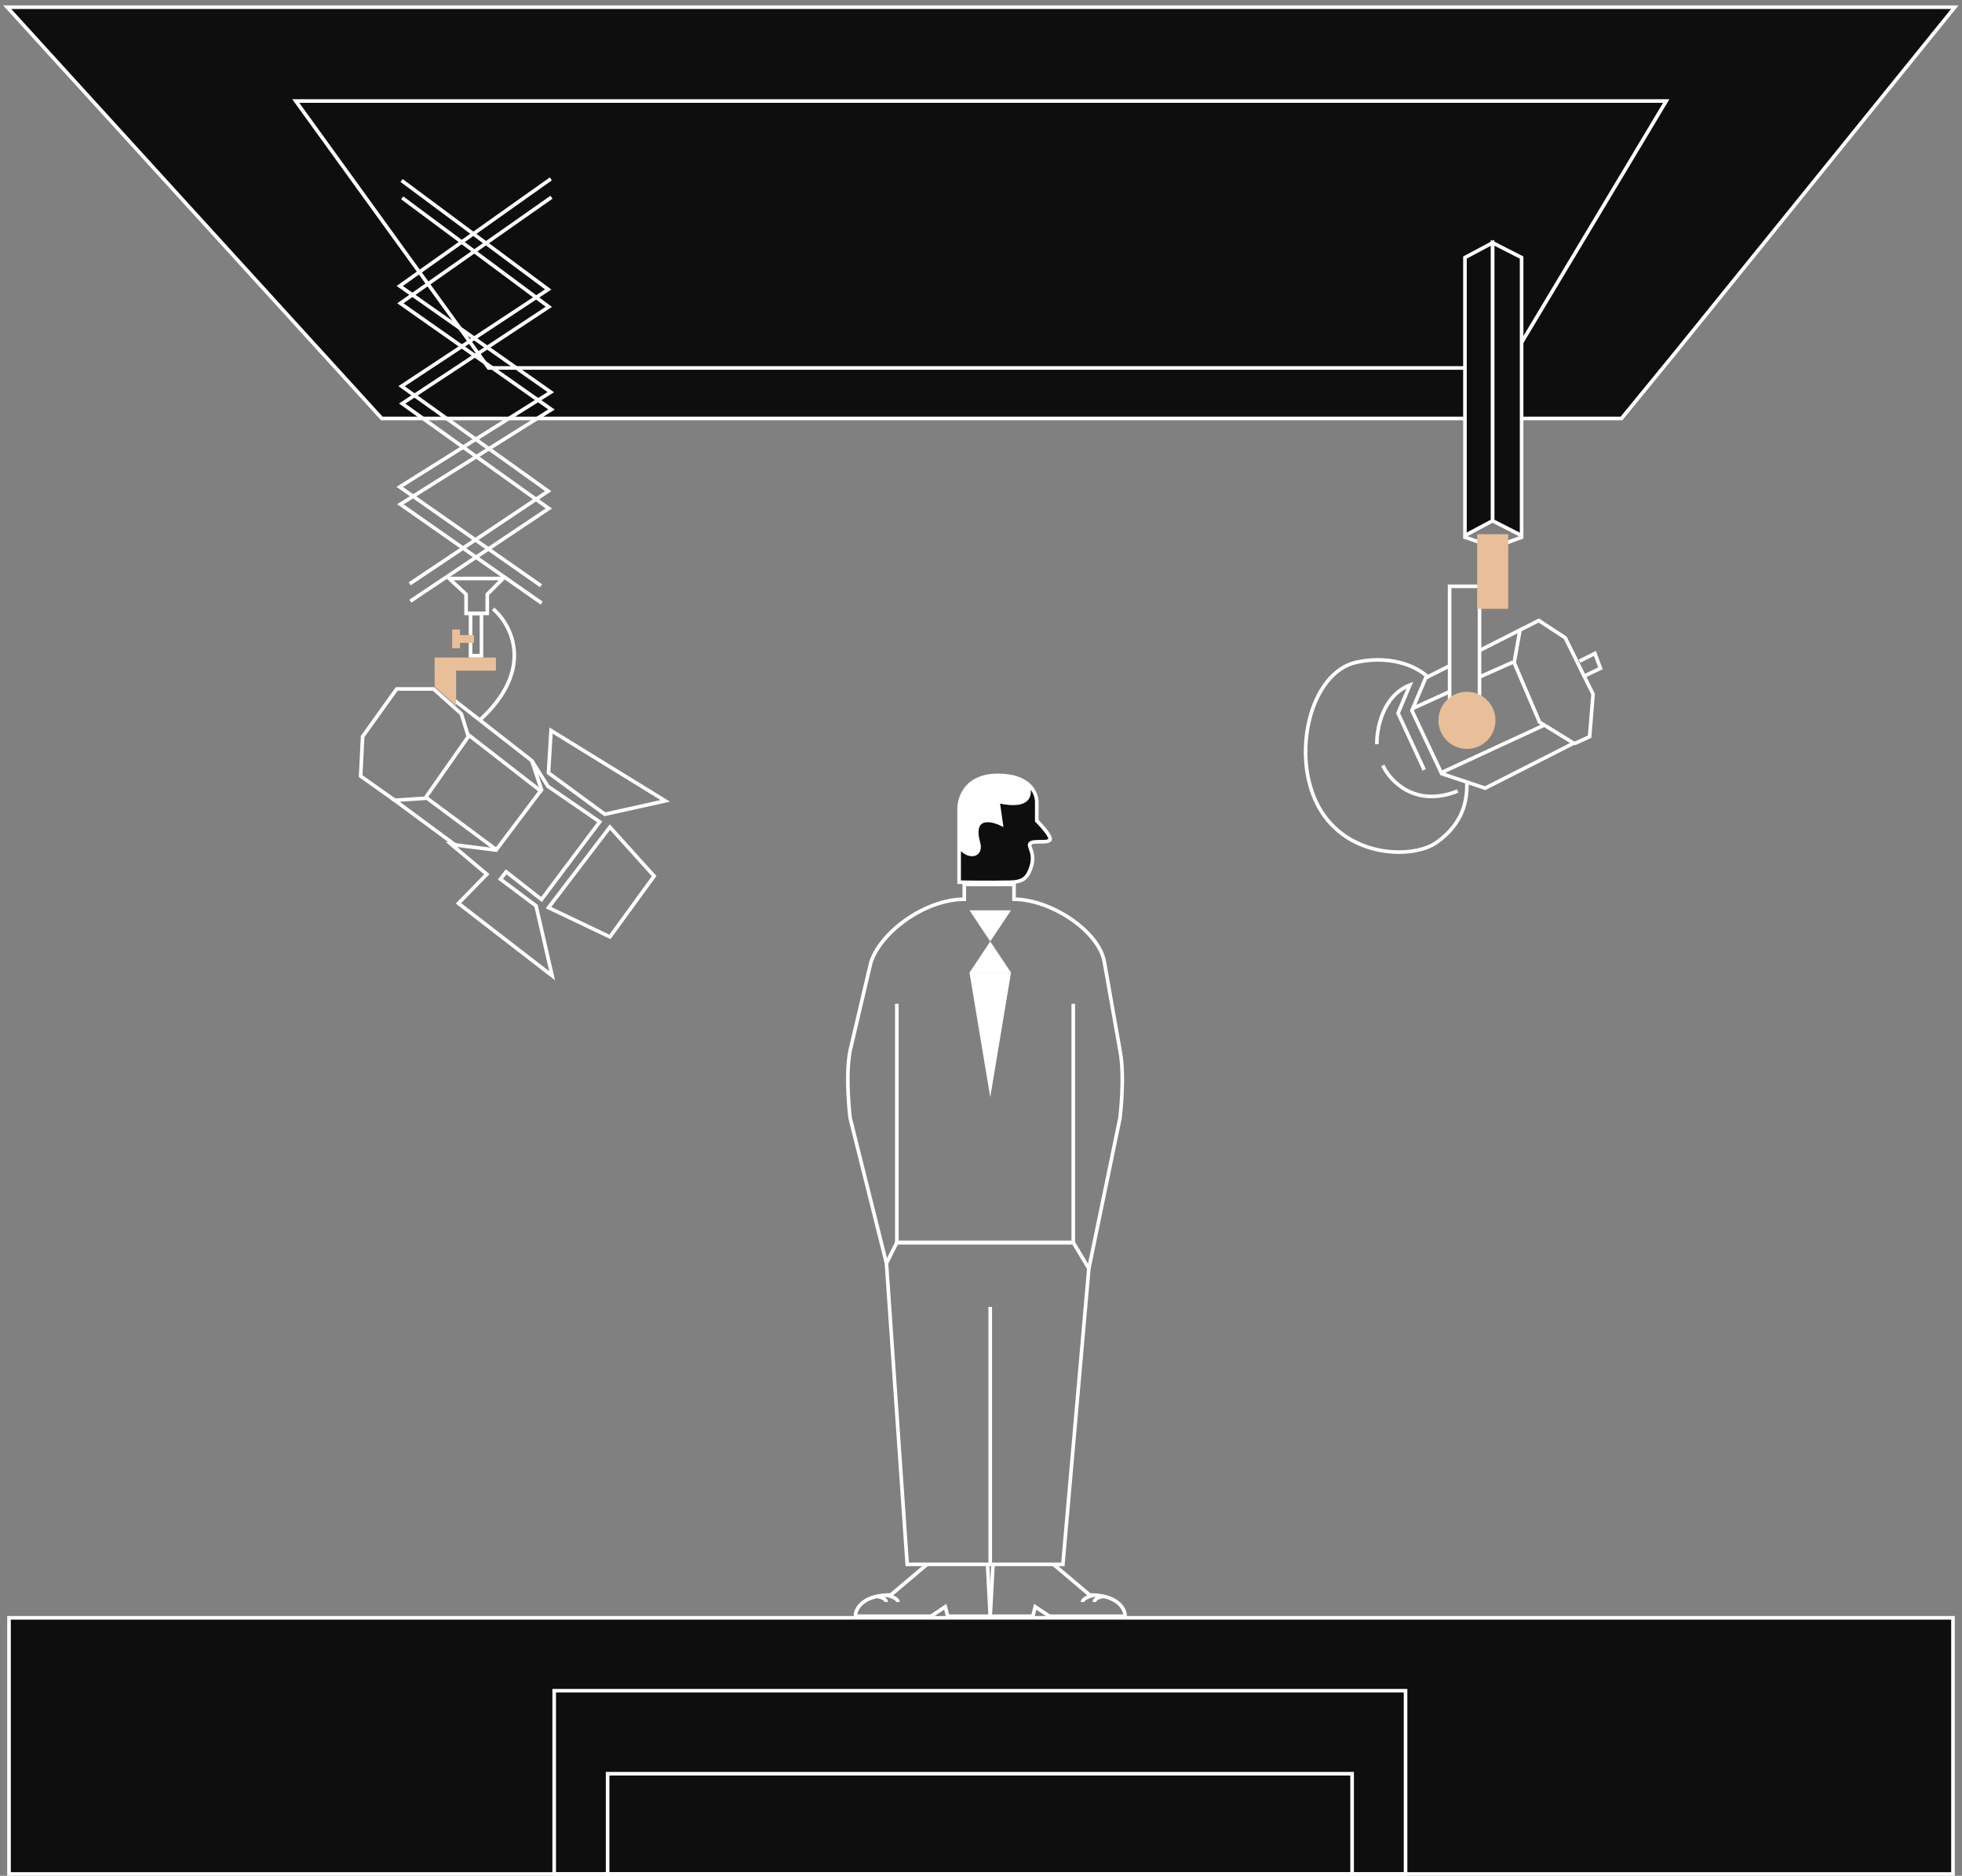 <svg width="272" height="260" viewBox="0 0 272 260" fill="none" xmlns="http://www.w3.org/2000/svg">
<rect x="0" y="0" width="272" height="260" fill="#808080" stroke="none"/>
<path d="M52.927 58L1 1H271L232.32 48.805L224.798 58H52.927Z" fill="#0E0E0E" stroke="white" stroke-width="0.5"/>
<path d="M231 14H41L67.741 51H208.833L231 14Z" stroke="white" stroke-width="0.5"/>
<path d="M68.363 84.403C70.938 86.61 74.18 92.777 66.545 99.789" stroke="white" stroke-width="0.5"/>
<path d="M64.617 82.377L62.262 80.188H69.741L67.551 82.377V85.022H64.617V82.377Z" stroke="white" stroke-width="0.5"/>
<path d="M59.004 110.492L68.752 117.734" stroke="white" stroke-width="0.5"/>
<path d="M64.853 101.785L75.158 109.792" stroke="white" stroke-width="0.5"/>
<path d="M62.973 97.047L73.765 105.472" stroke="white" stroke-width="0.5"/>
<path d="M84.555 114.645L76.041 125.805L84.555 129.863L90.686 121.438L84.555 114.645Z" stroke="white" stroke-width="0.5"/>
<path d="M83.849 112.863L76.041 107.129L76.394 101.262L92.23 111.01L83.849 112.863Z" stroke="white" stroke-width="0.5"/>
<path d="M75.07 109.467L73.71 105.402L75.949 108.976L83.139 113.917L75.07 124.68L70.171 120.842L69.376 121.857L74.317 125.562L76.546 135.25L63.556 125.212L67.493 121.177L62.572 117.044L68.772 117.832L75.07 109.467Z" stroke="white" stroke-width="0.5"/>
<path d="M60.114 95.496H54.996L50.273 102.089L50 107.578L54.723 110.924L58.932 110.651L64.935 102.089L63.951 98.94L60.114 95.496Z" stroke="white" stroke-width="0.5"/>
<path d="M55.67 25.015L75.999 40.121L55.67 53.533L75.999 68.075L56.799 80.922" stroke="white" stroke-width="0.5"/>
<path d="M76.364 24.793L55.416 39.637L76.364 54.358L55.416 67.493L75.006 81.195" stroke="white" stroke-width="0.5"/>
<path d="M55.758 27.422L76.087 42.528L55.758 55.94L76.087 70.481L56.887 83.328" stroke="white" stroke-width="0.5"/>
<path d="M76.452 27.34L55.504 42.04L76.452 56.761L55.504 69.896L75.094 83.598" stroke="white" stroke-width="0.5"/>
<path d="M54.41 110.699L63.462 117.384" stroke="white" stroke-width="0.5"/>
<rect x="60.258" y="91.144" width="8.495" height="1.815" fill="#E9BF99"/>
<path d="M60.258 92.594H63.23V97.847L60.258 95.167V92.594Z" fill="#E9BF99"/>
<rect x="65.236" y="85.059" width="1.511" height="5.826" stroke="white" stroke-width="0.5"/>
<rect x="62.688" y="87.266" width="1.083" height="2.583" fill="#E9BF99"/>
<rect x="62.828" y="89.109" width="1.083" height="2.884" transform="rotate(-90 62.828 89.109)" fill="#E9BF99"/>
<path d="M202.916 74.402L207.15 75.858L211.111 74.412" stroke="white" stroke-width="0.5"/>
<path d="M218.973 91.64L221.111 90.57L221.875 92.632L219.813 93.625" stroke="white" stroke-width="0.5"/>
<path d="M200.965 97.086V81.269H205.07" stroke="white" stroke-width="0.5"/>
<path d="M205.109 81.269V96.774" stroke="white" stroke-width="0.5"/>
<path d="M191.701 106.09C192.704 108.255 196.186 111.997 202.093 109.645" stroke="white" stroke-width="0.5"/>
<path d="M190.881 103.157C190.835 101.038 191.687 96.43 195.461 94.953L193.82 98.85L197.444 106.713" stroke="white" stroke-width="0.5"/>
<path d="M198.037 93.933C196.926 92.756 193.388 90.677 188.131 91.775C181.559 93.148 178.911 104.82 182.834 111.882C186.758 118.944 195.9 119.106 199.192 116.748C203.014 114.011 203.369 110.782 203.369 108.565" stroke="white" stroke-width="0.5"/>
<path d="M210.705 87.336L213.327 86.008L216.991 88.399L220.855 96.223L220.372 102.115L218.247 103.081" stroke="white" stroke-width="0.5"/>
<path d="M195.74 98.249L200.931 95.886M209.746 91.777L205.058 93.865" stroke="white" stroke-width="0.5"/>
<path d="M199.949 107.038L213.955 100.566" stroke="white" stroke-width="0.5"/>
<path d="M205.08 90.184L210.721 87.328L209.917 91.853L213.436 100.097L218.161 103.013L205.895 109.247L199.862 107.236L195.74 98.489L197.65 93.964L200.909 92.312" stroke="white" stroke-width="0.5"/>
<circle cx="203.369" cy="99.846" r="3.955" fill="#E9BF99"/>
<rect x="204.789" y="74.047" width="4.304" height="10.34" fill="#E9BF99"/>
<path d="M206.926 72.186V33.65L210.945 35.7V74.235L206.926 72.186Z" fill="#0E0E0E" stroke="#FDFDFD" stroke-width="0.5"/>
<path d="M206.914 72.189V33.659L203.093 35.697V74.227L206.914 72.189Z" fill="#0E0E0E" stroke="#FDFDFD" stroke-width="0.5"/>
<rect x="1.25" y="224.25" width="269.5" height="35.5" fill="#0E0E0E" stroke="white" stroke-width="0.5"/>
<rect x="76.83" y="234.348" width="118.029" height="25.4" stroke="white" stroke-width="0.5"/>
<rect x="84.236" y="245.855" width="103.213" height="13.889" stroke="white" stroke-width="0.5"/>
<path d="M150.952 175.828L155.268 154.965C155.268 154.965 155.987 149.209 155.268 145.612L153.109 133.381C152.39 129.065 145.668 124.645 140.577 124.645V122.59H133.685V124.645C128.346 124.645 122.173 129.065 120.735 133.381L117.857 145.612C117.137 149.209 117.857 154.965 117.857 154.965L122.893 175.109M148.793 139.137V172.239H124.333V139.137" stroke="white" stroke-width="0.5"/>
<path d="M132.967 111.966C132.967 111.966 132.967 107.48 138.35 107.48C140.341 107.48 141.596 107.972 142.387 108.591C143.732 109.645 143.732 111.069 143.732 111.069V113.76C143.732 113.76 145.975 116.003 145.527 116.452C145.078 116.9 143.284 116.452 142.835 116.9C142.387 117.349 143.732 118.246 142.835 120.489C142.465 121.414 142.066 122.233 140.144 122.283C137.408 122.355 132.967 122.283 132.967 122.283V117.349V111.966Z" fill="#0E0E0E"/>
<path d="M142.387 108.591C141.596 107.972 140.341 107.48 138.35 107.48C132.967 107.48 132.967 111.966 132.967 111.966V117.349M142.387 108.591C143.732 109.645 143.732 111.069 143.732 111.069V113.76C143.732 113.76 145.975 116.003 145.527 116.452C145.078 116.9 143.284 116.452 142.835 116.9C142.387 117.349 143.732 118.246 142.835 120.489C142.465 121.414 142.066 122.233 140.144 122.283C137.408 122.355 132.967 122.283 132.967 122.283V117.349M142.387 108.591C142.985 109.866 143.015 112.146 138.35 111.069L138.798 114.209C137.303 113.486 134.582 113.013 135.658 116.9C136.107 118.52 134.402 119.143 132.967 117.349" stroke="white" stroke-width="0.5"/>
<path d="M138.35 107.48C132.967 107.48 132.967 111.966 132.967 111.966V117.349C134.402 119.143 136.107 118.52 135.658 116.9C134.582 113.013 137.303 113.486 138.798 114.209L138.35 111.069C143.015 112.146 142.985 109.866 142.387 108.591C141.596 107.972 140.341 107.48 138.35 107.48Z" fill="white"/>
<path d="M137.281 216.836H125.77L122.893 175.108L124.331 172.23H148.792L150.951 175.828L147.353 216.836H137.281ZM137.281 216.836V181.151" stroke="white" stroke-width="0.5"/>
<path d="M137.662 216.824L137.281 224.019H143.188L143.516 222.711L145.485 224.019H155.987C155.987 223.227 155.346 221.798 153.033 221.275M146.028 216.824L151.064 221.075C151.293 221.075 151.511 221.082 151.72 221.095M151.72 221.095C151.174 221.197 150.08 221.533 150.08 222.056M151.72 221.095C152.209 221.124 152.644 221.187 153.033 221.275M153.033 221.275C152.596 221.317 151.72 221.533 151.72 222.056" stroke="white" stroke-width="0.5"/>
<path d="M136.901 216.824L137.281 224.019H131.374L131.046 222.711L129.077 224.019H118.576C118.576 223.227 119.216 221.798 121.529 221.275M128.534 216.824L123.498 221.075C123.27 221.075 123.051 221.082 122.842 221.095M122.842 221.095C123.389 221.197 124.483 221.533 124.483 222.056M122.842 221.095C122.354 221.124 121.918 221.187 121.529 221.275M121.529 221.275C121.967 221.317 122.842 221.533 122.842 222.056" stroke="white" stroke-width="0.5"/>
<path d="M134.404 126.18H140.16L137.282 130.496L134.404 126.18Z" fill="white"/>
<path d="M134.404 134.813H140.16L137.282 130.496L134.404 134.813Z" fill="white"/>
<path d="M134.404 134.813H140.16L137.282 152.079L134.404 134.813Z" fill="white"/>
</svg>
